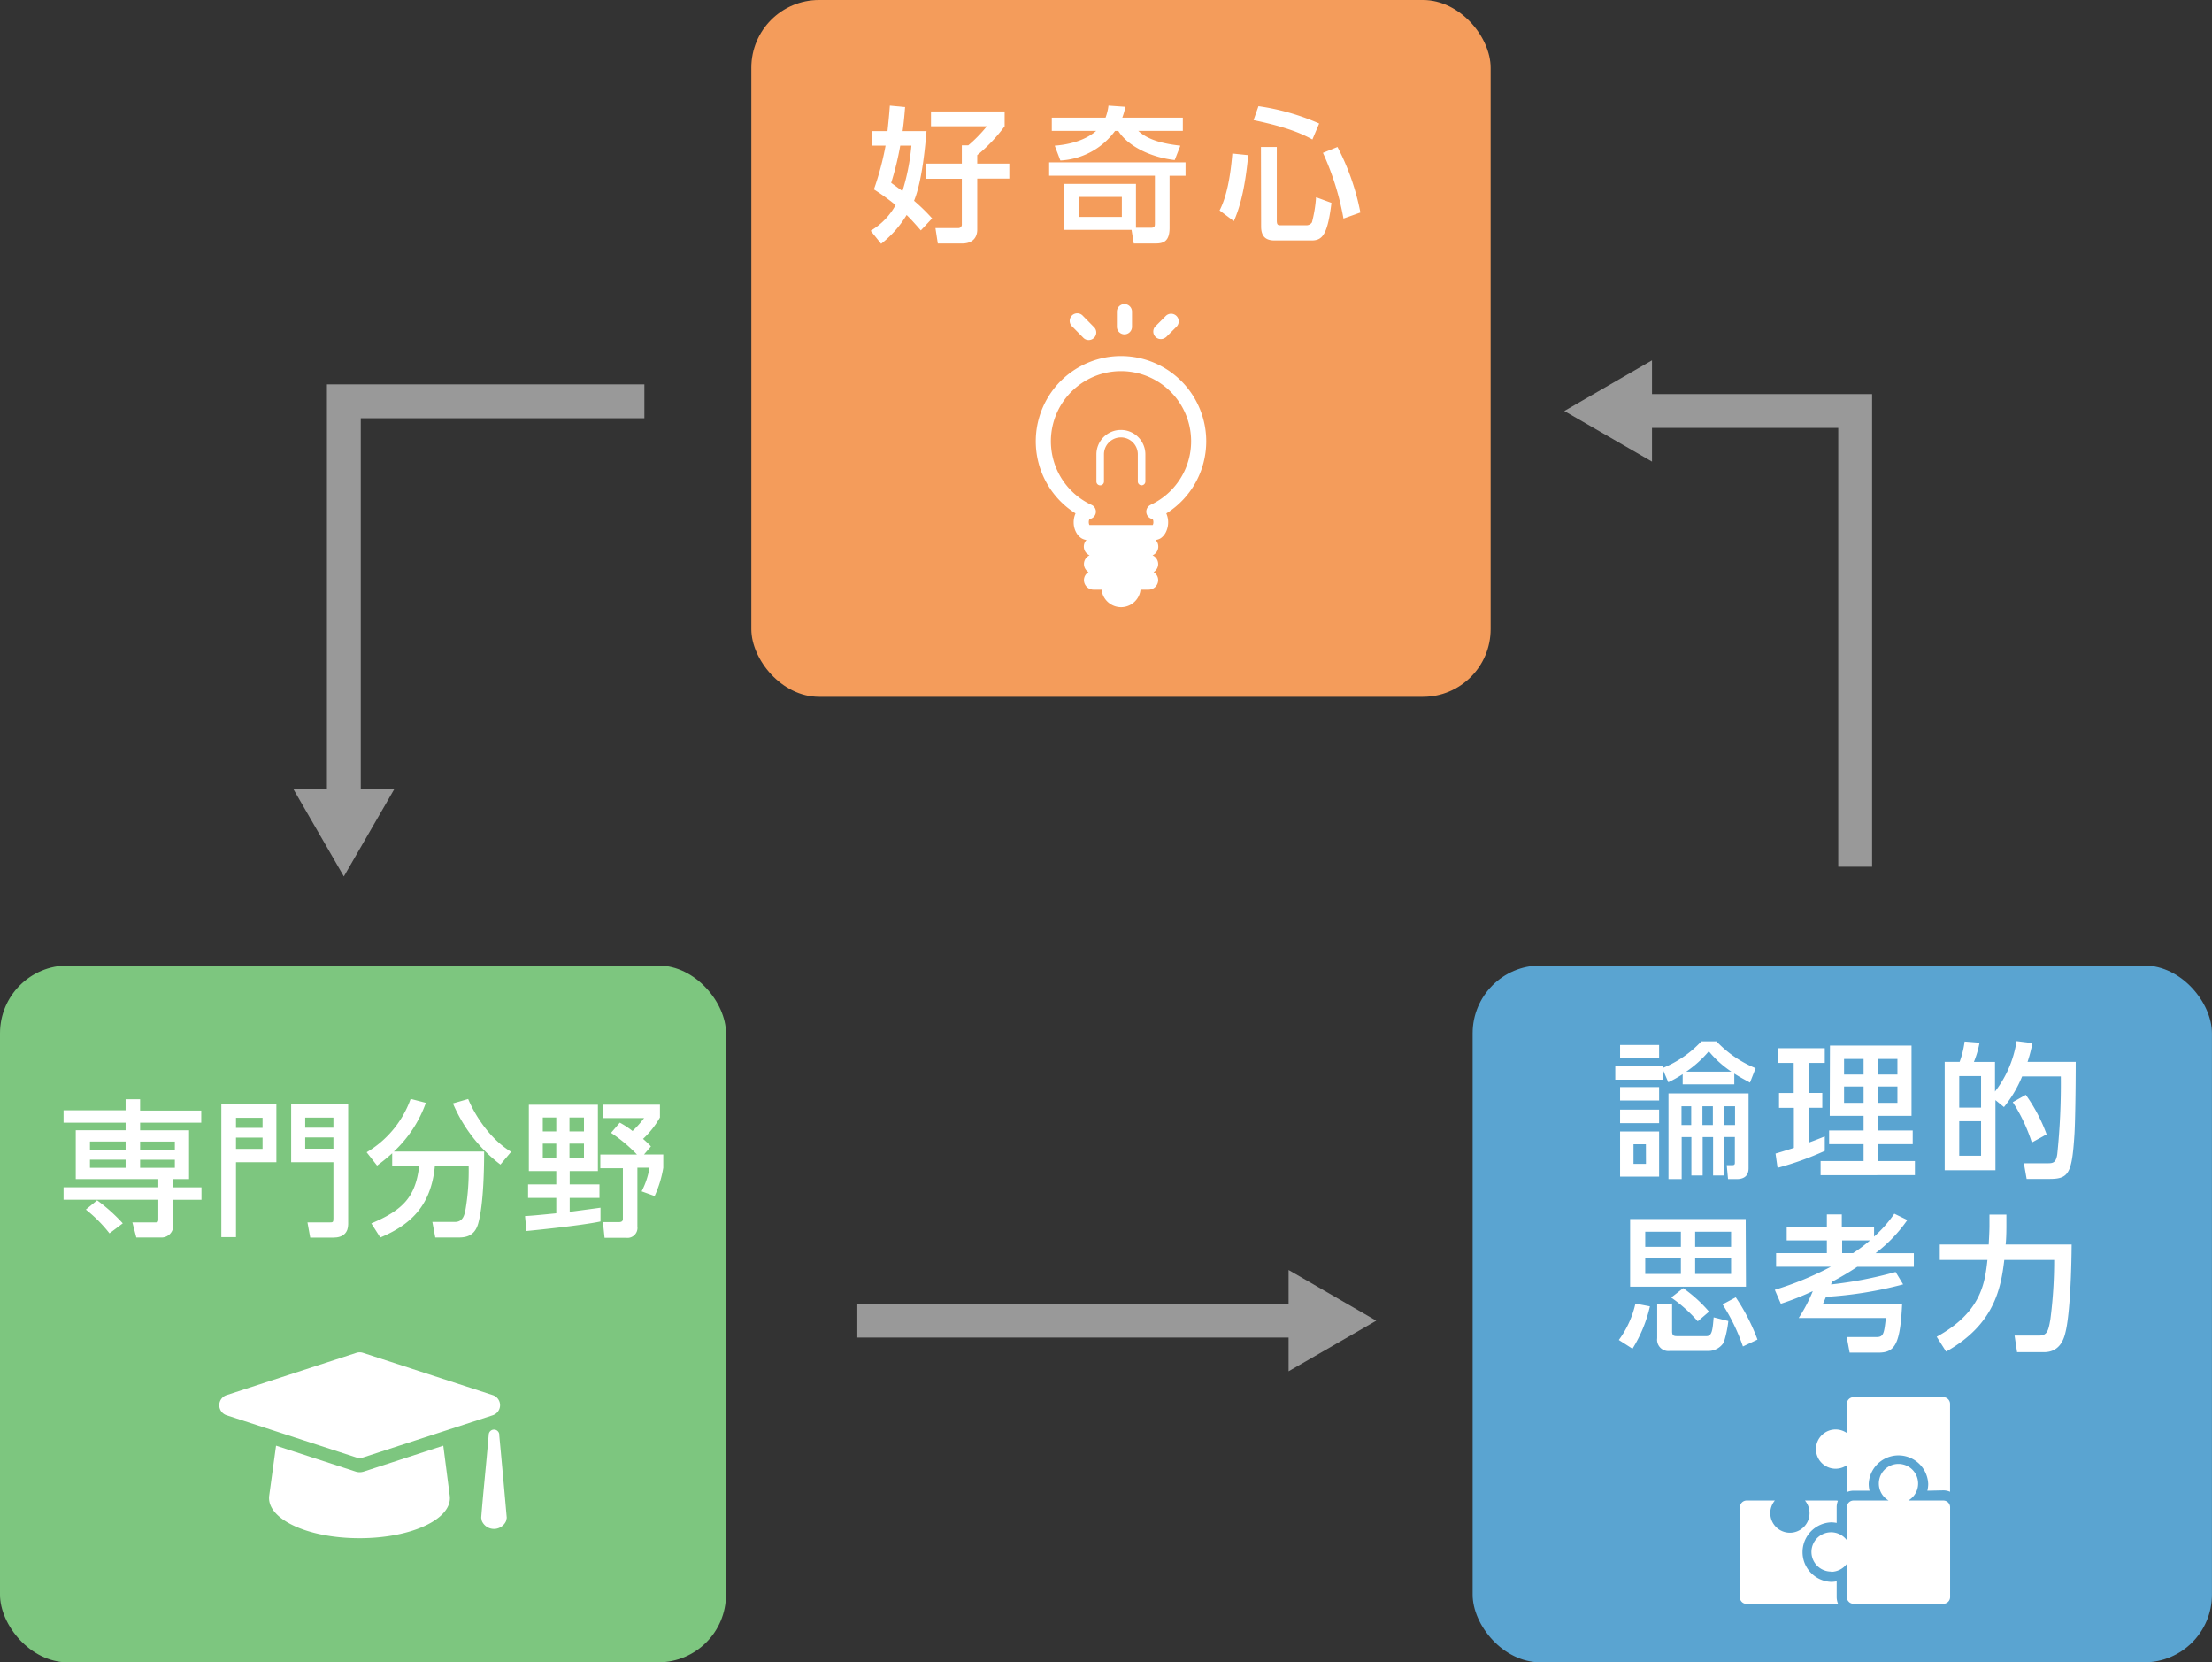 <svg xmlns="http://www.w3.org/2000/svg" viewBox="0 0 392.16 294.65"><rect x="0" y="0" width="392.16" height="294.65" fill="#333333" stroke="none"/><defs><style>.cls-1{fill:none;stroke:#999;stroke-miterlimit:10;stroke-width:6px;}.cls-2{fill:#999;}.cls-3{fill:#f49c5b;}.cls-4{fill:#fff;}.cls-5{fill:#5aa4d1;}.cls-6{fill:#7dc67f;}</style></defs><title>アセット 1</title><g id="レイヤー_2" data-name="レイヤー 2"><g id="レイヤー_1-2" data-name="レイヤー 1"><polyline class="cls-1" points="114.24 71.13 60.96 71.13 60.96 142.44"/><polygon class="cls-2" points="51.98 139.81 60.96 155.35 69.94 139.81 51.98 139.81"/><polyline class="cls-1" points="328.9 153.63 328.9 72.85 290.25 72.85"/><polygon class="cls-2" points="292.88 63.87 277.33 72.85 292.88 81.82 292.88 63.87"/><line class="cls-1" x1="151.99" y1="234.08" x2="231.07" y2="234.08"/><polygon class="cls-2" points="228.45 243.06 243.99 234.09 228.45 225.11 228.45 243.06"/><rect class="cls-3" x="133.2" width="131.07" height="123.51" rx="12" ry="12"/><path class="cls-4" d="M213.85,78.22A15.11,15.11,0,1,0,190.68,91a3.88,3.88,0,0,0-.33,1.57,3.71,3.71,0,0,0,.59,2.05,2.7,2.7,0,0,0,.79.79,2.28,2.28,0,0,0,.89.31,1.68,1.68,0,0,0,.55,2.71,1.71,1.71,0,0,0-1,1.56,1.68,1.68,0,0,0,.81,1.41,1.68,1.68,0,0,0-.81,1.41,1.71,1.71,0,0,0,1.71,1.71h1.42a3.47,3.47,0,0,0,6.9,0h1.42a1.71,1.71,0,0,0,1.71-1.71,1.68,1.68,0,0,0-.81-1.41,1.68,1.68,0,0,0,.81-1.41,1.71,1.71,0,0,0-1-1.56,1.68,1.68,0,0,0,.55-2.71,2.28,2.28,0,0,0,.89-.31,2.84,2.84,0,0,0,1-1.25,3.91,3.91,0,0,0,.33-1.58,3.86,3.86,0,0,0-.33-1.57A15.07,15.07,0,0,0,213.85,78.22ZM204,89.49a1.32,1.32,0,0,0,.35,2.51,1.1,1.1,0,0,1,.13.55,1.06,1.06,0,0,1-.11.51H193.14a1.15,1.15,0,0,1-.11-.51,1.08,1.08,0,0,1,.13-.55,1.32,1.32,0,0,0,.35-2.51,12.43,12.43,0,1,1,10.46,0Z"/><path class="cls-4" d="M199.35,59.26a1.34,1.34,0,0,0,1.34-1.34V55.24a1.34,1.34,0,1,0-2.68,0v2.68A1.34,1.34,0,0,0,199.35,59.26Z"/><path class="cls-4" d="M192,59.81a1.34,1.34,0,1,0,1.89-1.89L192,56a1.34,1.34,0,1,0-1.89,1.89Z"/><path class="cls-4" d="M206.68,59.81l1.89-1.89A1.34,1.34,0,0,0,206.68,56l-1.89,1.89a1.34,1.34,0,0,0,1.89,1.89Z"/><path class="cls-4" d="M198.71,76.21a4.33,4.33,0,0,0-4.33,4.33v4.82a.67.67,0,1,0,1.34,0V80.53a3,3,0,1,1,6,0v4.82a.67.67,0,1,0,1.34,0V80.53A4.33,4.33,0,0,0,198.71,76.21Z"/><path class="cls-4" d="M157.34,23.24c.29-2.7.34-3.56.42-4.52l2.7.26c-.08,1-.18,2.37-.44,4.26h4.24c-.21,2.31-.7,8.61-2.21,12.35a33.23,33.23,0,0,1,3.2,3.12l-2,2.13c-.73-.83-1.53-1.77-2.52-2.73a18.73,18.73,0,0,1-4.52,5.1l-1.85-2.31a12,12,0,0,0,4.42-4.55,40.26,40.26,0,0,0-3.85-2.78A50.82,50.82,0,0,0,157,25.81h-2.37V23.24Zm2.26,2.57a52,52,0,0,1-1.61,6.6c.65.47,1.12.81,2,1.46a37.84,37.84,0,0,0,1.59-8.06Zm18.51-6.06v2.63a28.75,28.75,0,0,1-4.86,5.12V29h5.69v2.65h-5.69v9.07c0,1-.47,2.44-2.7,2.44h-4.29l-.42-2.73h4a.63.63,0,0,0,.68-.7V31.69h-6.29V29h6.29V25.76h1.14a24.64,24.64,0,0,0,3.3-3.38h-9.91V19.75Z"/><path class="cls-4" d="M188.7,40.74V32.6h12.69v7.77H204c.75,0,.75-.23.75-.91V31.14H186V28.78h24.18v2.37h-2.83v9.23c0,2.78-1.46,2.78-2.83,2.78H201l-.39-2.42Zm21-19.89v2.34h-7.9c1.82,1.72,4.71,2.31,7.46,2.63l-1,2.55c-4.37-.49-8.4-2.57-10-5.17h-.57a12.86,12.86,0,0,1-9.7,5.25l-1-2.63c4.34-.34,6.5-1.87,7.36-2.63h-7.88V20.85H196a9.37,9.37,0,0,0,.52-2.13l3,.21a13,13,0,0,1-.55,1.92ZM198.89,34.91h-7.64v3.54h7.64Z"/><path class="cls-4" d="M221.29,27.5c-.44,4.73-1.2,8.71-2.55,11.7l-2.52-1.9c1.27-2.47,1.92-6,2.26-10.09Zm1.82-8.68a41.07,41.07,0,0,1,10.76,3.07l-1.2,2.83c-1.59-.86-4-2.08-10.43-3.43Zm.44,7.23h2.81V39.12c0,.81.29.81.68.81h4.55a1.16,1.16,0,0,0,1-.52,23.62,23.62,0,0,0,.73-4.45l2.73,1c-.7,5.82-1.69,6.66-3.56,6.66H226c-1.25,0-2.42-.39-2.42-2.47Zm13.57,0a42.35,42.35,0,0,1,4.06,11.62l-3,1.07a48.4,48.4,0,0,0-3.64-11.65Z"/><rect class="cls-5" x="261.08" y="171.14" width="131.07" height="123.51" rx="12" ry="12"/><path class="cls-4" d="M304.31,184.58a20,20,0,0,0,6.94,4.76l-1,2.55c-1-.55-1.66-.88-2.78-1.59v1.9h-9.15V190.4a20.33,20.33,0,0,1-2.55,1.43l-1-2.31v1.85h-8.4V189h8.4v.31a19.32,19.32,0,0,0,6.86-4.73Zm-10.17.65v2.37h-6.92v-2.37Zm0,7.46v2.37h-6.92v-2.37Zm0,4v2.39h-6.92v-2.39Zm0,3.87v8h-6.92v-8Zm-2.34,2.26H289.6v3.48h2.21Zm13.91,5.54h-2v-6.81h-1.85v6.81h-2v-6.81h-1.72V209h-2.34V193.81H310V207c0,.49,0,2-2.11,2h-1.53l-.23-2.47H307c.42,0,.57-.05.57-.44v-4.55h-1.9Zm-5.88-12.27h-1.72v3.33h1.72Zm7.12-6.14a18.08,18.08,0,0,1-4-3.61,19.58,19.58,0,0,1-4,3.61Zm-3.28,6.14h-1.85v3.33h1.85Zm3.93,0h-1.9v3.33h1.9Z"/><path class="cls-4" d="M314.78,204.47c.73-.21.91-.26,3.25-1v-7.1h-2.63v-2.63H318V188.4h-2.86v-2.6h8.37v2.6h-2.83v5.33h2.39v2.63h-2.39v6.16c.88-.31,1.61-.6,2.83-1.09V204a54.43,54.43,0,0,1-8.37,3Zm9.65-19.14h14.46v12.45h-6v2.6h6.21v2.42h-6.21v3h6.6v2.5H322.77v-2.5h7.62v-3h-6.11v-2.42h6.11v-2.6h-6Zm2.5,2.37v2.76h3.46V187.7Zm0,4.89v2.89h3.46v-2.89Zm6-4.89v2.76h3.46V187.7Zm0,4.89v2.89h3.46v-2.89Z"/><path class="cls-4" d="M360.32,184.89a24.39,24.39,0,0,1-.86,3.33H368c0,5-.1,11.05-.23,12.95-.44,6.79-1,7.8-4.39,7.8h-4.08l-.49-2.78h4.13c.94,0,1.56,0,1.79-1.61a121,121,0,0,0,.63-13.78H358.5a21.62,21.62,0,0,1-3.22,5.43L353.77,195v12.43h-9V188.22h2.65a16.57,16.57,0,0,0,.88-3.61l2.65.21a17.46,17.46,0,0,1-1,3.41h3.74v5.25a19.35,19.35,0,0,0,3.82-8.94Zm-9.1,5.85h-3.87v5.59h3.87Zm0,8h-3.87v6.11h3.87Zm9,3.77a29.77,29.77,0,0,0-3.38-7.15l2.31-1.3a29.4,29.4,0,0,1,3.69,7Z"/><path class="cls-4" d="M287,237.51a17.3,17.3,0,0,0,2.94-6.45l2.57.49a24.24,24.24,0,0,1-3.09,7.51Zm22.54-9.44H289v-12h20.49ZM298,221v-2.68h-6.32V221Zm0,2.05h-6.32v2.76H298Zm-1.56,8V236c0,.83.42.83,1,.83h5.1c1,0,1.09-1.17,1.27-3.33l2.6.65a18.9,18.9,0,0,1-.81,3.8,3.24,3.24,0,0,1-2.65,1.51h-6.94a2,2,0,0,1-2.21-2.26v-6.08Zm4.55,3.15a25.89,25.89,0,0,0-4.71-4.21l2.13-1.66a24.5,24.5,0,0,1,4.58,4.16ZM300.53,221h6.37v-2.68h-6.37Zm0,2.05v2.76h6.37v-2.76ZM309,238.66a34.45,34.45,0,0,0-3.61-7.46l2.34-1.25a35.4,35.4,0,0,1,3.85,7.49Z"/><path class="cls-4" d="M337.4,227.66a69.22,69.22,0,0,1-13.68,2.21c-.36.86-.42,1-.57,1.33h14.07c-.34,6.81-1.17,8.55-4.13,8.55h-5.17l-.52-2.76h5.3c1.25,0,1.33-.68,1.64-3.38H318.89a27.47,27.47,0,0,0,2.5-4.76,48.47,48.47,0,0,1-5.67,2.24l-1.07-2.47a56.66,56.66,0,0,0,9.93-4.08h-9.7v-2.42h9v-2.26h-7.12v-2.39h7.12v-2.21h2.65v2.21h5.72v1.72a21.76,21.76,0,0,0,3.59-4.06l2.31,1.12a26.13,26.13,0,0,1-5.64,5.88h6.79v2.42H329.26a50.89,50.89,0,0,1-4.47,2.65,3.32,3.32,0,0,0-.16.47,70.55,70.55,0,0,0,11.44-2.21Zm-8.87-5.54a26.52,26.52,0,0,0,3-2.26h-4.94v2.26Z"/><path class="cls-4" d="M343.35,236.94c7.93-4.37,8.55-9.54,9-13.62h-8.45v-2.73h8.68c0-.29.13-2.13.13-3.43v-1.87h3v2c0,1.53-.05,2.5-.13,3.3h11.7c-.08,8.74-.62,13.65-1.07,15.44-.23,1-.86,3.64-3.82,3.64H357.6l-.44-2.94h4.34c1.48,0,1.66-.94,2-2.83a80.18,80.18,0,0,0,.68-10.58h-8.84c-.6,5-1.74,11.44-10.32,16.25Z"/><path class="cls-4" d="M308.45,267.17V283.1a1.19,1.19,0,0,0,1.19,1.19h15.93a1.16,1.16,0,0,0,.28-.06,3,3,0,0,1-.23-1.15v-2.79a5.19,5.19,0,0,1-1,.1,5.28,5.28,0,0,1,0-10.55,5.18,5.18,0,0,1,1,.1v-2.79a3,3,0,0,1,.22-1.13,1.18,1.18,0,0,0-.27-.05H320a3.48,3.48,0,1,1-5.34,0h-5a1.19,1.19,0,0,0-1.19,1.19Zm36.08-3a3,3,0,0,1,1.19.25V248.84a1.19,1.19,0,0,0-1.19-1.19H328.61a1.19,1.19,0,0,0-1.19,1.19V254a3.48,3.48,0,1,0,0,5.71v4.77a3,3,0,0,1,1.19-.25h2.84a5.21,5.21,0,0,1-.15-1.21,5.28,5.28,0,0,1,10.55,0,5.21,5.21,0,0,1-.15,1.21ZM324.63,278.6a3.47,3.47,0,0,0,2.79-1.41v5.89a1.19,1.19,0,0,0,1.19,1.19h15.93a1.19,1.19,0,0,0,1.19-1.19V267.16a1.19,1.19,0,0,0-1.19-1.19h-6.22a3.48,3.48,0,1,0-3.49,0h-6.22a1.19,1.19,0,0,0-1.19,1.19V273a3.48,3.48,0,1,0-2.79,5.56Z"/><rect class="cls-6" y="171.14" width="128.71" height="123.51" rx="12" ry="12"/><path class="cls-4" d="M22.27,194.85h2.57v2H35.68V199H24.84v1.35h8.68V209H30.72v1.46h5v2.21h-5v4.47a2.09,2.09,0,0,1-2.21,2.21H24.17l-.7-2.68h4.08c.47,0,.52-.1.52-.68v-3.33H11.27v-2.21h16.8V209H13.43v-8.66h8.84V199h-11V196.8h11Zm-2.86,23.76a24.73,24.73,0,0,0-4.19-4.21l2-1.64a30.88,30.88,0,0,1,4.55,4.08Zm2.86-16.28H15.95v1.51h6.32Zm0,3.22H15.95V207h6.32ZM31,202.34H24.84v1.51H31Zm0,3.22H24.84V207H31Z"/><path class="cls-4" d="M39.24,195.76H49V206H41.84v13.29h-2.6Zm2.6,4.16h4.71v-1.79H41.84Zm0,3.72h4.71v-2H41.84ZM59.11,206H51.62V195.76H61.73V217c0,1.43-.83,2.37-2.63,2.37H55l-.49-2.7h3.9c.6,0,.7,0,.7-.7Zm-5-6.11h5v-1.79h-5Zm0,3.72h5v-2h-5Z"/><path class="cls-4" d="M69.53,204.42a34,34,0,0,1-2.68,2.18L65,204.24a18,18,0,0,0,7.8-9.46l2.7.7a21.88,21.88,0,0,1-5.67,8.63h16c0,2.63-.08,9.39-1.07,12.82-.68,2.34-2.44,2.42-3.59,2.42h-4l-.52-2.76h4c1.48,0,1.72-1.3,1.92-2.44a41.14,41.14,0,0,0,.52-7.41h-6c-.68,7-4.29,10.35-9.67,12.61l-1.59-2.5c5.64-2.37,7.83-4.73,8.48-10.11H69.53Zm19.19,2a26.64,26.64,0,0,1-8.42-10.84l2.7-.78c1.35,3.25,4.13,7.28,7.62,9.36Z"/><path class="cls-4" d="M93.08,215.55c.94-.05,1.95-.13,5.54-.49v-2.73h-5v-2.39h5v-2.37H93.76V195.82H106v11.75h-5v2.37h5.28v2.39H101v2.47l5.46-.73v2.44c-3.43.73-11.83,1.56-13.13,1.69Zm3.15-17.47v2.47h2.39v-2.47Zm0,4.63v2.6h2.39v-2.6Zm4.73-4.63v2.47h2.57v-2.47Zm0,4.63v2.6h2.57v-2.6Zm8.92-3.72a15.61,15.61,0,0,1,2.26,1.48,17.74,17.74,0,0,0,2.05-2.29h-7.31v-2.37H117v2.26a15.87,15.87,0,0,1-3,3.8,15.71,15.71,0,0,1,1.4,1.33l-1.22,1.43h3.41V207a19.69,19.69,0,0,1-1.53,5l-2.31-.83a14,14,0,0,0,1.4-4.19H113V217.4a1.77,1.77,0,0,1-2,2h-3.82l-.29-2.78h2.76c.26,0,.78,0,.78-.55v-9h-4v-2.42h6.5a27.15,27.15,0,0,0-4.6-3.85Z"/><path class="cls-4" d="M78.59,256.25l-14.11,4.59a2.33,2.33,0,0,1-1.43,0l-14.11-4.59-1.21,8.84c-.55,4.06,6.61,7.56,16,7.56s16.58-3.5,16-7.56Zm-14.24,2.09,23-7.48a1.88,1.88,0,0,0,0-3.58l-23-7.49a1.89,1.89,0,0,0-1.17,0l-23,7.49a1.88,1.88,0,0,0,0,3.58l23,7.48A1.88,1.88,0,0,0,64.35,258.34Zm24.17-4a.94.94,0,0,0-1.88,0c-.44,5.21-1,10.42-1.33,14.7l.12.56a2.34,2.34,0,0,0,4.29,0l.12-.56C89.47,264.79,89,259.58,88.51,254.37Z"/></g></g></svg>